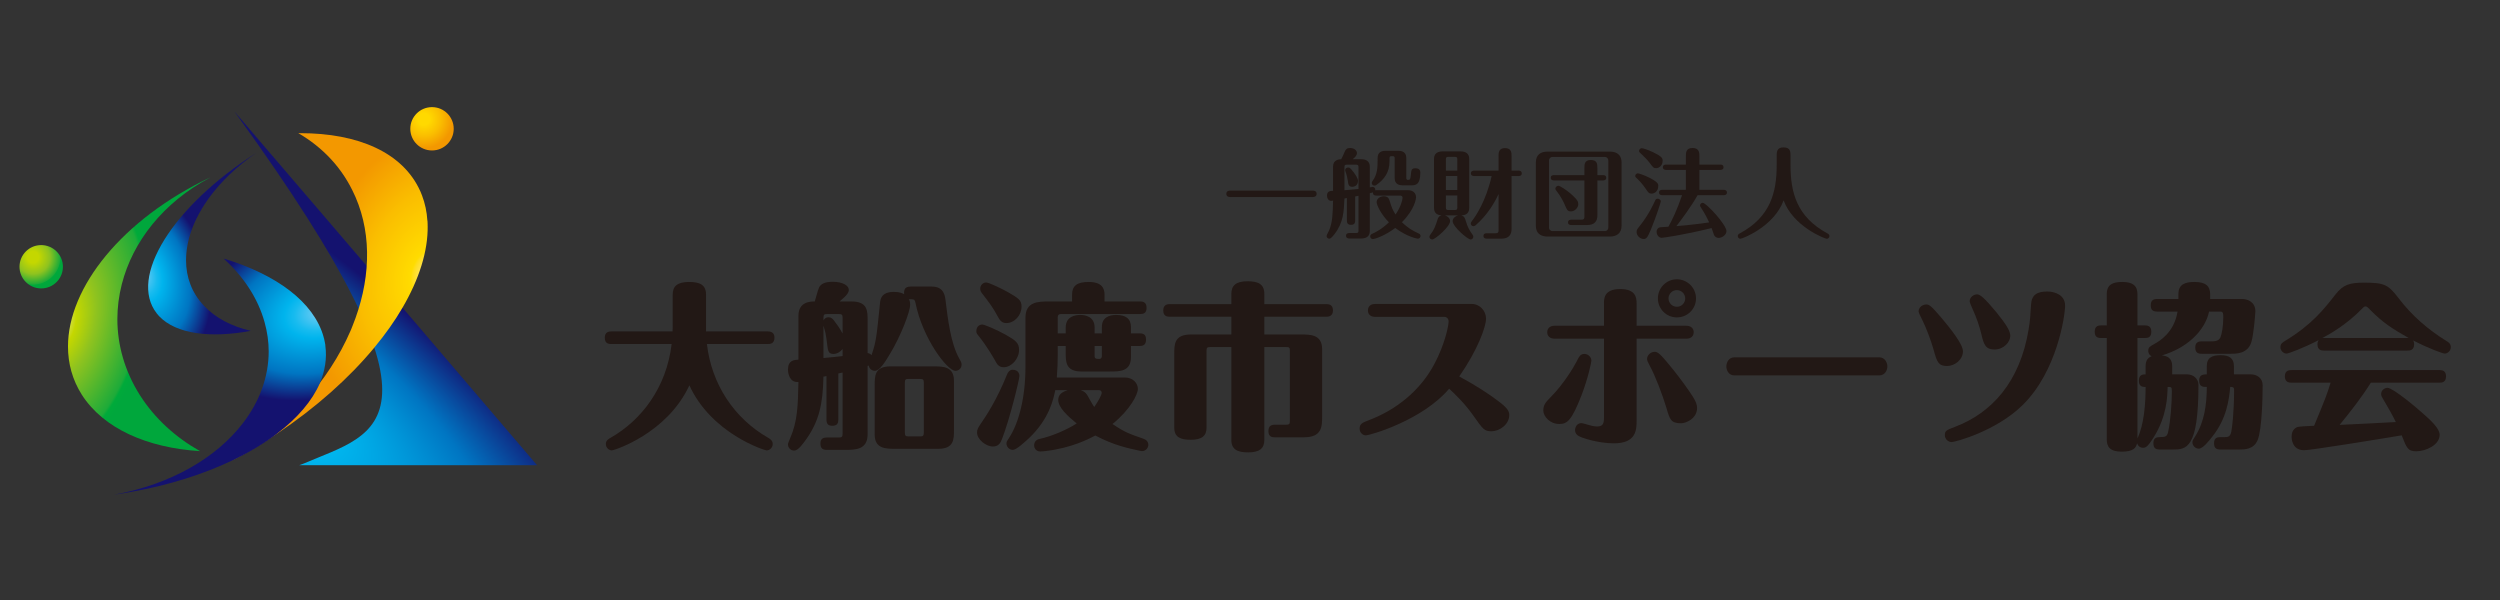 <?xml version="1.0" encoding="UTF-8" standalone="no"?>
<!DOCTYPE svg PUBLIC "-//W3C//DTD SVG 1.1//EN" "http://www.w3.org/Graphics/SVG/1.1/DTD/svg11.dtd">
<svg width="100%" height="100%" viewBox="0 0 500 120" version="1.1" xmlns="http://www.w3.org/2000/svg" xmlns:xlink="http://www.w3.org/1999/xlink" xml:space="preserve" xmlns:serif="http://www.serif.com/" style="fill-rule:evenodd;clip-rule:evenodd;stroke-linejoin:round;stroke-miterlimit:2;">
    <rect x="0" y="0" width="500" height="120" fill="#333333" stroke="none"/>
    <g transform="matrix(0.49,0,0,0.49,-150.502,-72.975)">
        <g transform="matrix(2.04281e-14,11.813,11.813,-2.04281e-14,483.075,196.382)">
            <ellipse cx="0.433" cy="0.034" rx="0.749" ry="0.75" style="fill:url(#_Radial1);"/>
        </g>
        <g transform="matrix(-2.04281e-14,11.813,11.813,2.04281e-14,323.564,252.694)">
            <ellipse cx="0.433" cy="0.034" rx="0.749" ry="0.75" style="fill:url(#_Radial2);"/>
        </g>
        <g transform="matrix(110.632,0,-167.567,-143.258,335.81,253.556)">
            <path d="M1.231,0.413C1.231,0.412 1.23,0.411 1.229,0.41C1.229,0.41 1.229,0.41 1.229,0.41L1.226,0.404C1.226,0.404 1.226,0.404 1.226,0.404C1.225,0.403 1.225,0.402 1.224,0.401C1.224,0.401 1.224,0.401 1.224,0.401C0.713,-0.482 0.375,-0.5 -0.031,-0.59L-0.046,-0.593L-0.046,-0.593L-0.051,-0.594L-0.051,-0.594L-0.056,-0.595L0.821,-0.595L1.004,-0.147L1.004,-0.147L1.231,0.413Z" style="fill:url(#_Radial3);fill-rule:nonzero;"/>
        </g>
        <g transform="matrix(-40.995,-19.729,-24.714,56.783,457.078,319.911)">
            <path d="M1.592,-1.501C1.337,-1.486 1.101,-1.419 0.907,-1.294L0.891,-1.284C0.61,-1.098 0.466,-0.819 0.455,-0.508L0.454,-0.484C0.454,-0.481 0.454,-0.478 0.454,-0.475C0.454,-0.475 0.454,-0.475 0.454,-0.475C0.453,-0.116 0.625,0.284 0.967,0.637L0.967,0.637L0.967,0.637L0.97,0.64C0.97,0.64 0.97,0.64 0.97,0.64C0.969,0.639 0.969,0.639 0.969,0.639C0.969,0.639 0.969,0.639 0.969,0.639L0.964,0.634C0.865,0.54 0.775,0.445 0.693,0.349C0.692,0.348 0.692,0.348 0.692,0.348C0.463,0.08 0.296,-0.191 0.198,-0.444C0.198,-0.444 0.198,-0.444 0.198,-0.444C0.155,-0.554 0.125,-0.66 0.109,-0.761L0.109,-0.761C0.074,-0.978 0.101,-1.17 0.195,-1.32C0.195,-1.32 0.195,-1.32 0.195,-1.32C0.196,-1.321 0.196,-1.322 0.197,-1.322C0.197,-1.323 0.197,-1.323 0.197,-1.323L0.2,-1.327C0.2,-1.328 0.2,-1.328 0.2,-1.328L0.215,-1.35C0.215,-1.35 0.215,-1.35 0.216,-1.35C0.252,-1.401 0.297,-1.446 0.351,-1.485C0.351,-1.485 0.351,-1.485 0.351,-1.485C0.352,-1.485 0.353,-1.486 0.354,-1.487C0.354,-1.487 0.354,-1.487 0.354,-1.487L0.377,-1.503L0.382,-1.506C0.663,-1.685 1.1,-1.672 1.577,-1.506C1.582,-1.505 1.587,-1.503 1.592,-1.501ZM0.97,0.64C0.97,0.64 0.97,0.64 0.97,0.64L0.97,0.64C0.97,0.64 0.97,0.64 0.97,0.64ZM0.97,0.641L0.97,0.641L0.97,0.641L0.97,0.641L0.97,0.641Z" style="fill:url(#_Radial4);fill-rule:nonzero;"/>
        </g>
        <g transform="matrix(-23.679,35.075,45.807,9.546,408.632,269.879)">
            <path d="M0.229,0.26C0.324,0.334 0.421,0.396 0.519,0.447C0.781,0.582 1.052,0.64 1.307,0.624C1.715,0.599 2.082,0.385 2.307,-0.001C2.307,-0.002 2.307,-0.002 2.308,-0.002C2.308,-0.002 2.308,-0.002 2.308,-0.002C2.288,0.037 2.268,0.075 2.246,0.112L2.246,0.112L2.243,0.117C2.094,0.376 1.911,0.584 1.711,0.736C1.711,0.736 1.711,0.737 1.711,0.737C1.593,0.826 1.469,0.896 1.343,0.945C1.343,0.945 1.343,0.945 1.342,0.945C1.141,1.023 0.933,1.048 0.733,1.014C0.734,1.014 0.734,1.014 0.734,1.014C0.599,0.99 0.467,0.94 0.343,0.861L0.329,0.853C0.309,0.839 0.289,0.825 0.269,0.811C0.269,0.811 0.269,0.81 0.269,0.81L0.254,0.799C-0.082,0.538 -0.282,0.1 -0.332,-0.394C-0.191,-0.145 -0.002,0.081 0.229,0.26ZM2.308,-0.003L2.308,-0.003L2.308,-0.003ZM2.308,-0.003L2.308,-0.003L2.308,-0.003C2.308,-0.003 2.308,-0.003 2.308,-0.003C2.308,-0.003 2.308,-0.003 2.308,-0.003ZM2.308,-0.003C2.308,-0.003 2.308,-0.003 2.308,-0.003C2.308,-0.003 2.308,-0.003 2.308,-0.003L2.308,-0.003Z" style="fill:url(#_Radial5);fill-rule:nonzero;"/>
        </g>
        <g transform="matrix(28.313,9.48,0.758,-36.948,365.88,215.422)">
            <path d="M1.608,0.524C1.608,0.524 1.608,0.524 1.608,0.524C1.608,0.524 1.608,0.524 1.608,0.524ZM1.606,0.523C1.606,0.523 1.606,0.523 1.606,0.522C1.606,0.522 1.606,0.522 1.605,0.522C1.606,0.523 1.607,0.523 1.607,0.524C1.607,0.524 1.606,0.523 1.606,0.523ZM1.605,0.522C1.605,0.522 1.605,0.522 1.605,0.522C1.605,0.522 1.605,0.522 1.605,0.522C1.605,0.522 1.605,0.522 1.605,0.522C1.605,0.522 1.605,0.522 1.605,0.522ZM0.226,-1.602C0.226,-1.602 0.226,-1.602 0.226,-1.603C0.228,-1.604 0.231,-1.606 0.233,-1.607C0.243,-1.614 0.253,-1.62 0.263,-1.626C0.512,-1.759 0.999,-1.682 1.58,-1.45C1.308,-1.471 1.074,-1.44 0.903,-1.347C0.724,-1.25 0.637,-1.099 0.632,-0.912C0.63,-0.832 0.643,-0.746 0.67,-0.654C0.716,-0.504 0.801,-0.342 0.922,-0.173C0.922,-0.173 0.922,-0.173 0.922,-0.173L0.946,-0.14C1.108,0.077 1.33,0.303 1.605,0.522C0.415,-0.378 -0.185,-1.311 0.226,-1.602Z" style="fill:url(#_Radial6);fill-rule:nonzero;"/>
        </g>
        <g transform="matrix(30.349,19.89,21.594,-55.505,352.884,226.228)">
            <path d="M1,0.446C1,0.446 1,0.445 1,0.445L1,0.446ZM0.999,0.444C0.998,0.444 0.998,0.444 0.998,0.444C0.233,-0.137 -0.064,-0.743 0.183,-1.09C0.254,-1.19 0.369,-1.268 0.531,-1.319C0.906,-1.435 1.455,-1.379 2.034,-1.196C1.716,-1.209 1.414,-1.179 1.157,-1.099C0.892,-1.016 0.706,-0.891 0.598,-0.74C0.549,-0.671 0.516,-0.596 0.5,-0.518C0.439,-0.227 0.603,0.12 0.999,0.444C0.999,0.445 0.999,0.445 1,0.445C0.999,0.445 0.999,0.445 0.999,0.444Z" style="fill:url(#_Radial7);fill-rule:nonzero;"/>
        </g>
    </g>
    <g transform="matrix(0.787,0,0,0.787,-92.461,-111.745)">
        <g transform="matrix(1.739,0,0,1.739,451.065,192.063)">
            <path d="M0,-0.941C0.2,-0.941 0.585,-0.898 0.585,-0.47C0.585,-0.043 0.186,0 0,0L-12.043,0C-12.229,0 -12.613,-0.043 -12.613,-0.47C-12.613,-0.898 -12.213,-0.941 -12.043,-0.941L0,-0.941Z" style="fill:rgb(34,24,21);fill-rule:nonzero;"/>
        </g>
        <g transform="matrix(1.739,0,0,1.739,473.898,193.255)">
            <path d="M0,-2.396C-0.399,-2.396 -1.141,-2.524 -1.141,-3.422L-1.141,-6.301C-1.141,-6.515 -1.141,-6.658 -1.44,-6.658C-1.825,-6.658 -1.896,-6.658 -1.896,-6.301L-1.896,-5.903C-1.896,-4.305 -2.651,-3.28 -3.792,-2.467C-3.891,-2.396 -3.99,-2.353 -4.09,-2.353C-4.319,-2.353 -4.49,-2.524 -4.49,-2.752C-4.49,-2.881 -4.447,-2.937 -4.333,-3.094C-3.691,-3.992 -3.635,-4.947 -3.635,-6.087L-3.635,-6.415C-3.635,-7.156 -3.15,-7.442 -2.494,-7.442L-0.584,-7.442C-0.185,-7.442 0.556,-7.327 0.556,-6.415L0.556,-3.494C0.556,-3.409 0.556,-3.194 0.783,-3.194C1.125,-3.194 1.154,-3.293 1.211,-3.835C1.283,-4.634 1.311,-4.89 1.896,-4.89C2.024,-4.89 2.608,-4.875 2.608,-4.277C2.608,-2.396 1.853,-2.396 1.254,-2.396L0,-2.396ZM-7.34,-2.182C-7.881,-2.182 -7.924,-2.567 -7.981,-3.023C-8.039,-3.464 -8.167,-3.992 -8.338,-4.434C-8.353,-4.477 -8.381,-4.562 -8.381,-4.605C-8.381,-4.833 -8.181,-5.004 -7.939,-5.004C-7.725,-5.004 -7.625,-4.89 -7.483,-4.733C-6.869,-4.049 -6.5,-3.351 -6.5,-3.066C-6.5,-2.182 -7.284,-2.182 -7.34,-2.182M-8.481,-1.683C-7.396,-1.769 -7.269,-1.783 -6.428,-1.869L-6.428,-5.046C-6.428,-5.332 -6.5,-5.417 -6.813,-5.417L-8.11,-5.417C-8.424,-5.417 -8.481,-5.332 -8.481,-5.046L-8.481,-1.683ZM0.826,-1.683C1.553,-1.683 1.98,-1.255 1.98,-0.657C1.98,-0.486 1.838,1.068 -0.086,2.992C0.926,3.96 1.71,4.332 2.352,4.631C2.452,4.674 2.638,4.759 2.638,5.001C2.638,5.23 2.452,5.4 2.252,5.4C2.195,5.4 0.698,5.159 -1.055,3.833C-2.594,4.988 -4.048,5.458 -4.348,5.458C-4.518,5.458 -4.717,5.301 -4.717,5.073C-4.717,4.816 -4.518,4.73 -4.433,4.688C-3.99,4.488 -3.036,4.033 -1.981,3.005C-3.15,1.824 -3.778,0.483 -3.778,0.055C-3.778,-0.429 -3.293,-0.799 -2.75,-0.799C-2.096,-0.799 -1.981,-0.443 -1.867,-0.101C-1.582,0.811 -1.482,1.139 -1.011,1.866C-0.299,0.839 0.014,-0.244 0.014,-0.585C0.014,-0.771 -0.129,-0.899 -0.328,-0.899L-3.834,-0.899C-4.262,-0.899 -4.348,-1.156 -4.305,-1.369C-4.405,-1.341 -4.475,-1.327 -4.775,-1.242L-4.775,4.289C-4.775,5.13 -5.387,5.373 -6.029,5.373L-7.768,5.373C-7.939,5.373 -8.252,5.315 -8.252,4.972C-8.252,4.617 -7.924,4.574 -7.768,4.574L-6.813,4.574C-6.5,4.574 -6.428,4.488 -6.428,4.203L-6.428,-0.871C-6.514,-0.857 -6.842,-0.786 -6.913,-0.771L-6.913,2.636C-6.913,2.963 -6.913,3.376 -7.511,3.376C-8.124,3.376 -8.124,2.977 -8.124,2.636L-8.124,-0.543L-8.481,-0.472C-8.566,1.439 -8.624,3.048 -9.935,4.73C-10.148,5.001 -10.448,5.4 -10.704,5.4C-10.933,5.4 -11.089,5.202 -11.089,5.016C-11.089,4.845 -10.818,4.417 -10.718,4.175C-10.219,2.992 -10.19,1.708 -10.148,-0.158C-10.233,-0.144 -10.333,-0.129 -10.419,-0.129C-10.875,-0.129 -11.033,-0.6 -11.033,-0.885C-11.033,-1.569 -10.533,-1.583 -10.148,-1.598L-10.148,-5.132C-10.148,-6.159 -9.236,-6.202 -8.951,-6.216C-8.809,-6.472 -8.595,-6.942 -8.481,-7.227C-8.309,-7.656 -8.11,-7.854 -7.669,-7.854C-7.055,-7.854 -6.657,-7.499 -6.657,-7.114C-6.657,-6.714 -7.012,-6.43 -7.284,-6.216L-6.029,-6.216C-5.302,-6.216 -4.775,-5.903 -4.775,-5.132L-4.775,-2.096C-4.66,-2.125 -4.433,-2.167 -4.348,-2.167C-4.119,-2.167 -3.934,-1.954 -3.977,-1.669C-3.92,-1.683 -3.891,-1.683 -3.834,-1.683L0.826,-1.683Z" style="fill:rgb(34,24,21);fill-rule:nonzero;"/>
        </g>
        <g transform="matrix(1.739,0,0,1.739,492.12,195.732)">
            <path d="M0,-5.174C-0.17,-5.174 -0.485,-5.232 -0.485,-5.573C-0.485,-5.93 -0.157,-5.973 0,-5.973L3.563,-5.973L3.563,-8.182C3.563,-8.524 3.563,-9.265 4.504,-9.265C5.459,-9.265 5.459,-8.538 5.459,-8.195L5.459,-5.973L6.471,-5.973C6.643,-5.973 6.955,-5.915 6.955,-5.573C6.955,-5.218 6.627,-5.174 6.471,-5.174L5.459,-5.174L5.459,2.608C5.459,3.349 5.088,3.975 3.977,3.975L1.839,3.975C1.654,3.975 1.354,3.919 1.354,3.577C1.354,3.221 1.667,3.179 1.839,3.179L3.164,3.179C3.464,3.179 3.563,3.05 3.563,2.778L3.563,-2.552C3.036,-1.398 1.996,0.455 0.228,1.995C0.143,2.066 0.042,2.151 -0.114,2.151C-0.314,2.151 -0.499,1.981 -0.499,1.753C-0.499,1.624 -0.456,1.567 -0.342,1.41C0.171,0.756 1.71,-1.441 2.551,-5.174L0,-5.174ZM-4.134,-2.337L-4.134,-0.585C-4.134,-0.315 -4.076,-0.214 -3.776,-0.214L-2.822,-0.214C-2.537,-0.214 -2.465,-0.315 -2.465,-0.585L-2.465,-2.337L-4.134,-2.337ZM-4.134,-3.136L-2.466,-3.136L-2.466,-5.189L-4.134,-5.189L-4.134,-3.136ZM-2.465,-5.973L-2.465,-7.626C-2.465,-7.897 -2.537,-7.982 -2.822,-7.982L-3.776,-7.982C-4.076,-7.982 -4.134,-7.883 -4.134,-7.626L-4.134,-5.973L-2.465,-5.973ZM-4.304,0.569C-3.876,0.669 -3.52,1.04 -3.52,1.396C-3.52,2.223 -5.716,4.091 -6.128,4.091C-6.385,4.091 -6.543,3.89 -6.543,3.69C-6.543,3.563 -6.485,3.492 -6.443,3.434C-5.815,2.622 -5.673,2.151 -5.358,1.182C-5.302,0.998 -5.202,0.669 -4.761,0.569C-5.074,0.542 -5.872,0.471 -5.872,-0.513L-5.872,-7.697C-5.872,-8.538 -5.258,-8.78 -4.619,-8.78L-1.982,-8.78C-1.254,-8.78 -0.727,-8.467 -0.727,-7.697L-0.727,-0.513C-0.727,0.498 -1.511,0.542 -1.882,0.569C-1.439,0.684 -1.325,1.04 -1.24,1.339C-0.955,2.295 -0.755,2.665 -0.185,3.476C-0.143,3.548 -0.127,3.635 -0.127,3.69C-0.127,3.89 -0.27,4.091 -0.527,4.091C-0.955,4.091 -3.149,2.209 -3.149,1.41C-3.149,0.998 -2.75,0.669 -2.352,0.569L-4.304,0.569Z" style="fill:rgb(34,24,21);fill-rule:nonzero;"/>
        </g>
        <g transform="matrix(1.739,0,0,1.739,516.686,186.911)">
            <path d="M0,5.058C-0.485,5.058 -0.584,4.816 -0.884,4.104C-1.084,3.632 -1.496,2.821 -2.081,2.093C-2.194,1.937 -2.266,1.866 -2.266,1.737C-2.266,1.523 -2.038,1.31 -1.838,1.31C-1.596,1.31 -0.642,1.937 -0.014,2.478C1.025,3.405 1.083,3.648 1.083,4.017C1.083,4.474 0.627,5.058 0,5.058M-2.452,0.539C-2.623,0.539 -2.936,0.497 -2.936,0.141C-2.936,-0.216 -2.608,-0.244 -2.452,-0.244L1.981,-0.244L1.981,-1.271C1.981,-1.783 1.981,-2.453 2.907,-2.453C3.877,-2.453 3.877,-1.812 3.877,-1.271L3.877,-0.244L4.689,-0.244C4.86,-0.244 5.174,-0.201 5.174,0.141C5.174,0.497 4.846,0.539 4.689,0.539L3.877,0.539L3.877,5.686C3.877,6.441 3.492,7.054 2.395,7.054L0.071,7.054C-0.101,7.054 -0.414,7.01 -0.414,6.669C-0.414,6.312 -0.085,6.269 0.071,6.269L1.568,6.269C1.896,6.269 1.981,6.126 1.981,5.842L1.981,0.539L-2.452,0.539ZM5.473,-2.411C5.473,-2.653 5.245,-2.895 5.003,-2.895L-2.708,-2.895C-2.993,-2.895 -3.192,-2.625 -3.192,-2.411L-3.192,7.466C-3.192,7.695 -2.964,7.937 -2.708,7.937L5.003,7.937C5.274,7.937 5.473,7.666 5.473,7.466L5.473,-2.411ZM7.411,7.139C7.411,8.28 6.67,8.736 5.701,8.736L-3.406,8.736C-4.034,8.736 -5.117,8.549 -5.117,7.139L-5.117,-2.083C-5.117,-3.238 -4.39,-3.678 -3.406,-3.678L5.701,-3.678C6.313,-3.678 7.411,-3.494 7.411,-2.083L7.411,7.139Z" style="fill:rgb(34,24,21);fill-rule:nonzero;"/>
        </g>
        <g transform="matrix(1.739,0,0,1.739,545.914,192.09)">
            <path d="M0,-1.07L0,-3.978L-2.879,-3.978C-3.021,-3.978 -3.364,-4.021 -3.364,-4.377C-3.364,-4.719 -3.036,-4.761 -2.879,-4.761L0,-4.761L0,-5.931C0,-6.501 0,-7.184 0.983,-7.184C1.98,-7.184 1.98,-6.444 1.98,-5.931L1.98,-4.761L5.031,-4.761C5.173,-4.761 5.501,-4.733 5.501,-4.377C5.501,-4.007 5.173,-3.978 5.031,-3.978L1.98,-3.978L1.98,-1.07L5.516,-1.07C5.658,-1.07 6,-1.042 6,-0.672C6,-0.316 5.672,-0.287 5.516,-0.287L1.71,-0.287C0.939,1.139 -0.698,3.362 -1.383,4.232C0.797,4.061 2.166,3.862 3.406,3.691C3.206,3.248 2.851,2.521 2.236,1.566C2.095,1.338 2.066,1.324 2.066,1.224C2.066,1.025 2.236,0.826 2.466,0.826C2.979,0.826 5.93,4.032 5.93,4.958C5.93,5.571 5.23,5.956 4.788,5.956C4.688,5.956 4.304,5.927 4.118,5.542C4.062,5.4 3.818,4.674 3.763,4.517C-0.385,5.542 -3.35,5.942 -3.535,5.942C-3.978,5.942 -4.276,5.486 -4.276,5.073C-4.276,4.902 -4.22,4.645 -4.006,4.502C-3.849,4.389 -3.72,4.389 -2.552,4.318C-2.011,3.376 -1.255,1.78 -0.556,-0.287L-3.436,-0.287C-3.593,-0.287 -3.92,-0.316 -3.92,-0.685C-3.92,-1.028 -3.606,-1.07 -3.436,-1.07L0,-1.07ZM-4.348,-4.234C-4.719,-4.234 -4.774,-4.321 -5.346,-5.076C-5.687,-5.517 -5.958,-5.774 -6.728,-6.515C-6.771,-6.557 -6.842,-6.615 -6.842,-6.758C-6.842,-6.957 -6.656,-7.156 -6.429,-7.156C-6.301,-7.156 -5.517,-6.928 -4.719,-6.53C-3.55,-5.959 -3.393,-5.703 -3.393,-5.346C-3.393,-4.563 -3.963,-4.234 -4.348,-4.234M-3.664,0.625C-3.664,0.741 -4.247,2.62 -5.104,4.716C-5.602,5.913 -5.758,6.114 -6.187,6.114C-6.686,6.114 -7.199,5.628 -7.199,5.101C-7.199,4.787 -7.155,4.73 -6.67,4.118C-5.389,2.507 -4.703,0.953 -4.476,0.469C-4.434,0.369 -4.362,0.227 -4.12,0.227C-3.963,0.227 -3.664,0.355 -3.664,0.625M-5.003,-0.514C-5.389,-0.514 -5.502,-0.672 -5.858,-1.213C-6.429,-2.054 -6.97,-2.567 -7.255,-2.838C-7.326,-2.895 -7.397,-2.966 -7.397,-3.108C-7.397,-3.322 -7.199,-3.479 -7.027,-3.479C-6.885,-3.479 -6.172,-3.266 -5.331,-2.838C-4.12,-2.225 -4.033,-1.954 -4.033,-1.655C-4.033,-0.814 -4.632,-0.514 -5.003,-0.514" style="fill:rgb(34,24,21);fill-rule:nonzero;"/>
        </g>
        <g transform="matrix(1.739,0,0,1.739,568.992,200.438)">
            <path d="M0,-10.789C0,-11.373 0,-12.072 0.983,-12.072C2.024,-12.072 2.024,-11.444 2.024,-10.789L2.024,-9.463C2.024,-5.486 2.937,-1.909 7.426,0.5C7.526,0.557 7.711,0.656 7.711,0.885C7.711,1.126 7.511,1.283 7.326,1.283C7.041,1.283 2.409,-0.512 1.012,-4.332C-0.37,-0.512 -5.017,1.283 -5.302,1.283C-5.487,1.283 -5.687,1.126 -5.687,0.885C-5.687,0.656 -5.502,0.557 -5.402,0.5C-0.912,-1.909 0,-5.486 0,-9.463L0,-10.789Z" style="fill:rgb(34,24,21);fill-rule:nonzero;"/>
        </g>
        <g transform="matrix(1.739,0,0,1.739,272.845,240.679)">
            <path d="M0,-6.478C-0.285,-6.478 -0.958,-6.478 -0.958,-7.385C-0.958,-8.163 -0.491,-8.318 0,-8.318L8.941,-8.318C8.941,-8.499 8.966,-8.551 8.966,-9.044L8.966,-13.708C8.966,-14.874 9.589,-15.548 11.351,-15.548C12.88,-15.548 13.839,-15.16 13.839,-13.708L13.839,-8.318L22.883,-8.318C23.116,-8.318 23.842,-8.292 23.842,-7.412C23.842,-6.478 23.143,-6.478 22.883,-6.478L13.969,-6.478C14.642,-0.595 17.959,4.38 22.883,7.206C23.194,7.386 23.583,7.62 23.583,8.137C23.583,8.708 23.091,9.07 22.702,9.07C22.417,9.07 14.642,6.634 11.403,-0.44C8.137,6.634 0.363,9.07 0.079,9.07C-0.311,9.07 -0.803,8.708 -0.803,8.137C-0.803,7.62 -0.415,7.386 -0.077,7.206C4.406,4.639 8.06,-0.103 8.812,-6.478L0,-6.478Z" style="fill:rgb(34,24,21);fill-rule:nonzero;"/>
        </g>
        <g transform="matrix(1.739,0,0,1.739,348.424,231.805)">
            <path d="M0,3.73C-0.415,3.73 -0.57,3.756 -0.57,4.274L-0.57,11.557C-0.57,12.049 -0.44,12.126 0,12.126L1.633,12.126C2.047,12.126 2.203,12.075 2.203,11.557L2.203,4.274C2.203,3.808 2.073,3.73 1.633,3.73L0,3.73ZM-1.918,13.941C-3.343,13.941 -4.976,13.941 -4.976,11.868L-4.976,4.637C-4.976,3.29 -4.976,1.891 -2.67,1.891L3.576,1.891C5.001,1.891 6.608,1.891 6.608,3.99L6.608,11.194C6.608,12.567 6.608,13.941 4.301,13.941L-1.918,13.941ZM-9.667,-0.649C-10.003,-0.208 -10.496,0.076 -11.015,0.076C-11.765,0.076 -11.817,-0.442 -11.921,-1.323C-12.077,-2.748 -12.207,-3.189 -12.465,-4.071L-12.465,0.672C-11.895,0.621 -10.03,0.44 -9.667,0.387L-9.667,-0.649ZM-11.895,-5.754C-12.465,-5.754 -12.465,-5.677 -12.465,-4.821C-12.232,-5.262 -11.844,-5.288 -11.714,-5.288C-11.325,-5.288 -11.118,-5.055 -10.936,-4.821C-10.729,-4.536 -10.133,-3.811 -9.667,-2.904L-9.667,-5.21C-9.667,-5.677 -9.796,-5.754 -10.236,-5.754L-11.895,-5.754ZM-12.465,3.393C-12.543,7.461 -13.139,9.899 -14.927,12.464C-15.471,13.215 -16.146,14.2 -16.741,14.2C-17.26,14.2 -17.649,13.786 -17.649,13.293C-17.649,13.138 -17.519,12.827 -17.337,12.412C-16.25,9.899 -16.196,7.696 -16.12,4.171C-17.44,4.301 -17.649,2.85 -17.649,2.383C-17.649,0.984 -16.767,0.958 -16.12,0.905L-16.12,-5.495C-16.12,-7.593 -14.305,-7.593 -13.735,-7.593C-13.632,-7.879 -13.269,-9.331 -13.113,-9.616C-12.854,-10.161 -12.258,-10.47 -11.092,-10.47C-9.589,-10.47 -8.76,-9.875 -8.76,-9.304C-8.76,-8.89 -8.993,-8.527 -10.106,-7.593L-8.345,-7.593C-6.012,-7.593 -6.012,-6.195 -6.012,-4.847L-6.012,-0.052C-5.857,-0.027 -5.65,-0.001 -5.442,0.257C-4.769,-1.711 -4.716,-2.282 -4.199,-7.361C-4.146,-7.958 -3.991,-8.994 -2.152,-8.994C-1.296,-8.994 -0.934,-8.787 -0.674,-8.657C-0.727,-9.304 -0.57,-9.771 0.259,-9.771L3.395,-9.771C5.13,-9.771 5.286,-8.423 5.365,-7.853C5.701,-5.132 6.115,-1.478 7.384,0.75C7.619,1.165 7.723,1.346 7.723,1.631C7.723,2.098 7.384,2.539 6.814,2.539C5.623,2.539 2.021,-2.204 0.984,-7.387C0.932,-7.593 0.907,-7.723 0.777,-7.853C0.725,-7.905 0.155,-7.931 0.025,-7.931C0.103,-7.776 0.207,-7.542 0.207,-7.101C0.207,-6.143 -1.141,-2.567 -2.748,0.076C-3.421,1.191 -4.225,2.539 -4.95,2.539C-5.365,2.539 -5.78,2.253 -5.857,1.761C-5.935,1.787 -5.935,1.813 -6.012,1.813L-6.012,11.815C-6.012,14.096 -7.801,14.096 -9.381,14.096L-11.974,14.096C-12.594,14.096 -12.906,13.863 -12.906,13.164C-12.906,12.437 -12.465,12.282 -11.974,12.282L-10.236,12.282C-9.822,12.282 -9.667,12.23 -9.667,11.712L-9.667,2.797C-9.692,2.797 -10.236,2.927 -10.289,2.927L-10.289,9.665C-10.289,10.313 -10.548,10.572 -11.195,10.572C-11.844,10.572 -12.024,10.209 -12.024,9.665L-12.024,3.316L-12.465,3.393Z" style="fill:rgb(34,24,21);fill-rule:nonzero;"/>
        </g>
        <g transform="matrix(1.739,0,0,1.739,395.657,240.455)">
            <path d="M0,-6.064L0,-4.613C0,-4.172 0.26,-4.172 0.7,-4.172C0.959,-4.172 1.062,-4.379 1.062,-4.613L1.062,-6.064L0,-6.064ZM-2.046,0.388C-1.321,0.648 -1.192,0.88 -0.751,1.684C-0.415,2.332 -0.207,2.617 -0.052,2.851C0.57,1.969 1.037,1.062 1.037,0.778C1.037,0.596 0.907,0.388 0.647,0.388L-2.046,0.388ZM4.458,-1.452C5.572,-1.452 6.323,-0.648 6.323,0.207C6.323,1.01 5.208,3.239 2.618,5.338C4.406,6.556 5.053,6.763 7.126,7.49C7.516,7.619 7.852,7.904 7.852,8.396C7.852,8.863 7.437,9.303 6.919,9.303C6.816,9.303 6.764,9.278 6.375,9.199C4.976,8.888 2.902,8.499 0.103,7.023C-0.726,7.462 -3.344,8.863 -7.256,9.303C-7.36,9.303 -7.723,9.355 -7.93,9.355C-8.5,9.355 -8.837,8.941 -8.837,8.449C-8.837,8.37 -8.837,7.67 -8.033,7.515C-6.322,7.152 -4.12,6.219 -2.617,5.261C-3.991,4.146 -5.313,2.902 -5.313,1.839C-5.313,1.4 -5.183,0.751 -3.914,0.388L-5.752,0.388C-5.986,1.607 -6.582,4.535 -9.563,7.385C-10.184,7.955 -11.428,9.122 -11.947,9.122C-12.465,9.122 -12.88,8.681 -12.88,8.189C-12.88,7.929 -12.827,7.852 -12.412,7.23C-11.143,5.234 -10.106,1.632 -10.106,-2.981L-10.106,-10.185C-10.106,-12.543 -8.266,-12.568 -6.634,-12.568L-3.291,-12.568L-3.291,-13.58C-3.291,-14.85 -2.565,-15.419 -0.881,-15.419C1.062,-15.419 1.451,-14.486 1.451,-13.58L1.451,-12.568L6.712,-12.568C7.516,-12.568 7.593,-11.999 7.593,-11.611C7.593,-10.833 7.101,-10.729 6.661,-10.729L-4.923,-10.729C-5.208,-10.729 -5.39,-10.599 -5.39,-10.237L-5.39,-7.904L-4.224,-7.904L-4.224,-8.759C-4.224,-10.469 -2.669,-10.599 -2.125,-10.599C-1.399,-10.599 0,-10.392 0,-8.759L0,-7.904L1.062,-7.904L1.062,-8.836C1.062,-10.185 2.047,-10.599 3.162,-10.599C4.535,-10.599 5.313,-10.055 5.313,-8.836L5.313,-7.904L6.634,-7.904C7.386,-7.904 7.516,-7.464 7.516,-6.972C7.516,-6.376 7.23,-6.064 6.634,-6.064L5.313,-6.064L5.313,-4.432C5.313,-2.333 3.68,-2.333 2.255,-2.333L-1.918,-2.333C-4.224,-2.333 -4.224,-3.732 -4.224,-5.105L-4.224,-6.064L-5.39,-6.064L-5.39,-4.613C-5.39,-3.784 -5.417,-2.826 -5.52,-1.452L4.458,-1.452ZM-12.594,-13.891C-11.143,-13.035 -10.677,-12.777 -10.677,-11.818C-10.677,-10.547 -11.713,-9.408 -12.906,-9.408C-13.553,-9.408 -13.865,-9.795 -14.252,-10.547C-14.875,-11.713 -15.394,-12.387 -16.456,-13.761C-16.559,-13.891 -16.715,-14.098 -16.715,-14.435C-16.715,-14.953 -16.3,-15.342 -15.859,-15.342C-15.419,-15.342 -13.45,-14.383 -12.594,-13.891M-10.988,-1.685C-10.988,-1.167 -12.439,4.768 -13.527,7.515C-13.735,8.059 -13.994,8.629 -14.875,8.629C-15.833,8.629 -17.182,7.619 -17.182,6.582C-17.182,6.09 -17.026,5.881 -16.403,4.95C-15.938,4.275 -14.305,1.865 -12.801,-1.892C-12.517,-2.591 -12.076,-2.591 -11.998,-2.591C-11.04,-2.591 -10.988,-1.84 -10.988,-1.685M-16.43,-9.2C-16.093,-9.2 -14.33,-8.449 -12.931,-7.671C-11.532,-6.868 -11.04,-6.505 -11.04,-5.494C-11.04,-4.121 -12.206,-2.955 -13.268,-2.955C-14.02,-2.955 -14.279,-3.447 -14.46,-3.784C-14.719,-4.251 -15.704,-5.986 -16.973,-7.567C-17.207,-7.852 -17.285,-7.957 -17.285,-8.215C-17.285,-9.045 -16.663,-9.2 -16.43,-9.2" style="fill:rgb(34,24,21);fill-rule:nonzero;"/>
        </g>
        <g transform="matrix(1.739,0,0,1.739,438.79,216.619)">
            <path d="M0,21.379C0,22.571 -0.647,23.193 -2.358,23.193C-3.835,23.193 -4.82,22.83 -4.82,21.379L-4.82,7.8L-7.878,7.8C-8.37,7.8 -8.448,7.903 -8.448,8.37L-8.448,19.59C-8.448,20.757 -9.096,21.353 -10.755,21.353C-12.257,21.353 -13.164,20.964 -13.164,19.59L-13.164,8.837C-13.164,7.385 -13.164,5.96 -10.703,5.96L-4.82,5.96L-4.82,3.368L-13.813,3.368C-14.097,3.368 -14.771,3.368 -14.771,2.462C-14.771,1.684 -14.305,1.528 -13.813,1.528L-4.82,1.528L-4.82,0.025C-4.82,-1.167 -4.172,-1.814 -2.462,-1.814C-0.984,-1.814 0,-1.452 0,0.025L0,1.528L9.071,1.528C9.304,1.528 10.029,1.528 10.029,2.436C10.029,3.342 9.33,3.368 9.071,3.368L0,3.368L0,5.96L5.261,5.96C6.764,5.96 8.448,5.96 8.448,8.137L8.448,17.829C8.448,19.409 8.448,20.99 5.78,20.99L1.529,20.99C1.244,20.99 0.597,20.99 0.597,20.084C0.597,19.306 1.037,19.15 1.529,19.15L3.162,19.15C3.654,19.15 3.732,19.047 3.732,18.58L3.732,8.37C3.732,7.852 3.628,7.8 3.162,7.8L0,7.8L0,21.379Z" style="fill:rgb(34,24,21);fill-rule:nonzero;"/>
        </g>
        <g transform="matrix(1.739,0,0,1.739,466.966,249.333)">
            <path d="M0,-15.42C-1.011,-15.42 -1.063,-16.172 -1.063,-16.353C-1.063,-16.483 -1.063,-17.312 0,-17.312L14.097,-17.312C15.289,-17.312 16.196,-16.302 16.196,-15.161C16.196,-13.969 14.979,-10.6 12.282,-6.713C14.745,-5.392 16.611,-4.148 17.854,-3.214C19.331,-2.127 19.591,-1.633 19.591,-1.089C19.591,0.258 18.244,1.295 16.948,1.295C15.989,1.295 15.756,1.035 14.382,-0.934C13.035,-2.852 11.609,-4.173 10.806,-4.925C6.919,-0.312 -0.752,1.892 -1.374,1.892C-1.841,1.892 -2.281,1.476 -2.281,0.905C-2.281,0.206 -1.841,0.025 -0.959,-0.312C3.109,-1.841 6.582,-4.665 8.629,-8.501C10.209,-11.455 10.728,-14.177 10.728,-14.746C10.728,-15.161 10.443,-15.42 10.106,-15.42L0,-15.42Z" style="fill:rgb(34,24,21);fill-rule:nonzero;"/>
        </g>
        <g transform="matrix(1.739,0,0,1.739,541.508,249.783)">
            <path d="M0,-18.374C0,-17.7 0.544,-17.156 1.217,-17.156C1.917,-17.156 2.436,-17.727 2.436,-18.374C2.436,-19.048 1.891,-19.592 1.217,-19.592C0.569,-19.592 0,-19.074 0,-18.374M4.017,-18.374C4.017,-16.846 2.772,-15.602 1.217,-15.602C-0.312,-15.602 -1.556,-16.846 -1.556,-18.374C-1.556,-19.955 -0.285,-21.173 1.217,-21.173C2.747,-21.173 4.017,-19.929 4.017,-18.374M-0.285,-2.307C-0.907,-4.406 -2.022,-7.231 -2.695,-8.448C-3.085,-9.175 -3.137,-9.33 -3.137,-9.512C-3.137,-10.082 -2.618,-10.574 -2.022,-10.574C-1.556,-10.574 -1.193,-10.289 0.647,-8.009C1.788,-6.583 2.875,-5.079 3.524,-4.069C3.938,-3.395 4.171,-2.929 4.171,-2.358C4.171,-0.83 2.565,-0.131 1.839,-0.131C0.362,-0.131 0.181,-0.675 -0.285,-2.307M-4.666,-0.57C-4.666,0.776 -4.666,2.799 -7.982,2.799C-8.683,2.799 -10.573,2.694 -12.674,1.942C-13.295,1.71 -13.658,1.425 -13.658,0.855C-13.658,0.466 -13.398,-0.156 -12.725,-0.156C-12.544,-0.156 -11.662,0.129 -11.532,0.154C-10.963,0.311 -10.626,0.336 -10.444,0.336C-9.692,0.336 -9.434,0.024 -9.434,-0.882L-9.434,-12.492L-16.663,-12.492C-17.285,-12.492 -17.727,-12.854 -17.727,-13.424C-17.727,-14.046 -17.285,-14.383 -16.663,-14.383L-9.434,-14.383L-9.434,-17.675C-9.434,-18.322 -9.434,-19.748 -7.076,-19.748C-4.795,-19.748 -4.666,-18.504 -4.666,-17.648L-4.666,-14.383L2.617,-14.383C3.239,-14.383 3.679,-14.02 3.679,-13.451C3.679,-12.829 3.239,-12.492 2.617,-12.492L-4.666,-12.492L-4.666,-0.57ZM-17.234,-3.939C-15.316,-5.857 -13.787,-8.448 -13.424,-9.175C-13.036,-9.952 -12.854,-10.264 -12.284,-10.264C-11.715,-10.264 -11.273,-9.77 -11.273,-9.277C-11.273,-9.045 -11.74,-6.765 -12.725,-4.199C-14.15,-0.545 -14.798,-0.026 -15.964,-0.026C-17.364,-0.026 -18.297,-1.167 -18.297,-1.971C-18.297,-2.67 -18.114,-3.085 -17.234,-3.939" style="fill:rgb(34,24,21);fill-rule:nonzero;"/>
        </g>
        <g transform="matrix(1.739,0,0,1.739,595.047,237.392)">
            <path d="M0,-2.644C0.855,-2.644 1.192,-1.841 1.192,-1.322C1.192,-0.804 0.881,0 0,0L-21.172,0C-22.001,0 -22.338,-0.778 -22.338,-1.296C-22.338,-1.841 -22.026,-2.644 -21.146,-2.644L0,-2.644Z" style="fill:rgb(34,24,21);fill-rule:nonzero;"/>
        </g>
        <g transform="matrix(1.739,0,0,1.739,619.933,253.612)">
            <path d="M0,-21.173C0.439,-21.173 1.114,-20.602 2.772,-18.607C4.224,-16.819 4.846,-15.834 4.846,-15.109C4.846,-14.228 3.912,-13.113 2.538,-13.113C1.191,-13.113 0.959,-13.916 0.622,-15.342C0.362,-16.456 -0.13,-17.881 -0.675,-19.048C-0.985,-19.747 -1.089,-20.032 -1.089,-20.162C-1.089,-20.732 -0.545,-21.173 0,-21.173M12.854,-19.54C12.854,-18.114 11.713,-9.978 6.659,-5.002C2.772,-1.166 -3.24,0.415 -3.732,0.415C-4.199,0.415 -4.717,0 -4.717,-0.597C-4.717,-1.192 -4.562,-1.321 -3.24,-1.814C2.124,-3.836 6.245,-8.37 7.514,-15.989C7.748,-17.312 7.8,-18.374 7.878,-19.67C7.955,-21.147 8.81,-21.588 10.261,-21.588C11.324,-21.588 12.854,-21.094 12.854,-19.54M-6.35,-13.035C-6.712,-14.383 -7.516,-16.456 -8.033,-17.467C-8.268,-17.934 -8.553,-18.503 -8.553,-18.685C-8.553,-19.28 -7.982,-19.695 -7.413,-19.695C-7.023,-19.695 -6.712,-19.515 -5.158,-17.674C-3.966,-16.248 -2.073,-13.916 -2.073,-12.854C-2.073,-11.61 -3.292,-10.703 -4.381,-10.703C-5.624,-10.703 -5.857,-11.222 -6.35,-13.035" style="fill:rgb(34,24,21);fill-rule:nonzero;"/>
        </g>
        <g transform="matrix(1.739,0,0,1.739,682.801,217.338)">
            <path d="M0,20.55C0.467,20.55 0.83,20.525 0.985,19.773C1.089,19.333 1.399,17.026 1.399,13.657C1.399,13.216 1.167,13.216 0.83,13.216C0.675,15.03 0.312,17.855 -1.761,20.446C-2.255,21.094 -3.161,22.236 -3.757,22.236C-4.275,22.236 -4.69,21.794 -4.69,21.302C-4.69,21.043 -4.612,20.939 -4.275,20.42C-2.928,18.296 -2.591,15.731 -2.591,13.216C-3.135,13.216 -3.705,13.216 -3.705,12.284C-3.705,11.403 -3.084,11.377 -2.591,11.377L-2.591,10.184C-2.591,8.915 -1.788,8.577 -0.569,8.577C0.7,8.577 1.374,9.019 1.374,10.184L1.374,11.377L3.862,11.377C4.691,11.377 5.572,11.895 5.572,12.957C5.572,14.745 5.468,19.436 4.847,20.965C4.276,22.364 2.93,22.364 2.151,22.364L-0.596,22.364C-1.243,22.364 -1.528,22.131 -1.528,21.432C-1.528,20.68 -1.114,20.55 -0.596,20.55L0,20.55ZM-12.724,6.065L-12.724,20.732C-11.739,18.684 -11.531,15.549 -11.531,13.216C-12.206,13.243 -12.517,12.984 -12.517,12.284C-12.517,11.403 -11.895,11.377 -11.531,11.377L-11.531,10.184C-11.531,9.252 -11.117,8.915 -10.65,8.733C-11.143,8.475 -11.143,8.033 -11.143,7.93C-11.143,7.411 -10.91,7.309 -10.184,6.894C-9.588,6.557 -7.358,5.313 -6.866,2.203L-9.847,2.203C-10.495,2.203 -10.78,1.944 -10.78,1.27C-10.78,0.518 -10.339,0.362 -9.847,0.362L-6.737,0.362L-6.737,-0.362C-6.737,-1.788 -5.752,-2.125 -4.379,-2.125C-2.772,-2.125 -2.099,-1.529 -2.099,-0.362L-2.099,0.362L2.593,0.362C3.396,0.362 4.509,0.829 4.509,2.151C4.509,2.255 4.302,5.443 3.914,6.687C3.369,8.37 1.763,8.37 0.804,8.37L-3.342,8.37C-3.913,8.37 -4.275,8.19 -4.275,7.438C-4.275,6.712 -3.834,6.557 -3.342,6.557L-1.943,6.557C-1.398,6.557 -0.829,6.505 -0.596,5.96C-0.388,5.468 -0.182,4.302 -0.182,3.084C-0.182,2.54 -0.182,2.203 -0.596,2.203L-2.255,2.203C-2.875,5.079 -5.571,7.567 -9.147,8.605C-8.474,8.682 -7.645,8.915 -7.645,10.184L-7.645,11.377L-5.493,11.377C-4.456,11.377 -3.809,12.102 -3.809,12.905C-3.809,22.313 -5.597,22.364 -7.593,22.364L-9.458,22.364C-10.106,22.364 -10.391,22.131 -10.391,21.432C-10.391,20.68 -9.977,20.55 -9.458,20.55C-8.681,20.525 -8.396,20.525 -8.24,19.773C-7.878,18.166 -7.696,15.524 -7.696,13.838C-7.696,13.216 -7.773,13.216 -8.317,13.216C-8.345,14.512 -8.396,17.544 -10.417,20.68C-11.272,22.028 -11.558,22.106 -11.895,22.106C-12.334,22.106 -12.62,21.872 -12.775,21.458C-12.931,22.106 -13.293,22.675 -15.029,22.675C-16.767,22.675 -17.207,21.924 -17.207,20.913L-17.207,6.065L-18.036,6.065C-18.684,6.065 -18.969,5.805 -18.969,5.131C-18.969,4.379 -18.528,4.224 -18.036,4.224L-17.207,4.224L-17.207,-0.362C-17.207,-1.788 -16.273,-2.125 -14.927,-2.125C-13.423,-2.125 -12.724,-1.581 -12.724,-0.362L-12.724,4.224L-11.609,4.224C-10.936,4.224 -10.702,4.561 -10.702,5.157C-10.702,5.96 -11.168,6.065 -11.609,6.065L-12.724,6.065Z" style="fill:rgb(34,24,21);fill-rule:nonzero;"/>
        </g>
        <g transform="matrix(1.739,0,0,1.739,719.628,249.96)">
            <path d="M0,-16.92C-0.26,-17.205 -0.415,-17.31 -0.57,-17.31C-0.752,-17.31 -0.855,-17.205 -1.141,-16.92C-3.317,-14.666 -5.831,-13.241 -6.868,-12.696L5.728,-12.696C3.42,-14.018 2.021,-14.848 0,-16.92M0.207,-6.167C-1.141,-4.016 -2.722,-1.993 -4.354,0.001C-3.032,-0.05 2.021,-0.31 3.861,-0.414C3.343,-1.476 2.695,-2.59 1.918,-3.911C1.813,-4.066 1.71,-4.274 1.71,-4.508C1.71,-5.078 2.229,-5.415 2.643,-5.415C3.446,-5.415 7.074,-2.357 7.773,-1.709C8.862,-0.75 10.262,0.494 10.262,1.453C10.262,2.955 8.215,3.862 6.842,3.862C5.623,3.862 5.441,3.396 4.716,1.531C1.477,2.074 -8.552,3.707 -9.536,3.707C-11.377,3.707 -11.377,1.868 -11.377,1.712C-11.377,1.22 -11.195,0.649 -10.65,0.364C-10.366,0.209 -8.941,0.183 -8.085,0.131C-6.479,-3.731 -6.194,-4.456 -5.675,-6.167L-11.402,-6.167C-11.792,-6.167 -12.361,-6.244 -12.361,-7.099C-12.361,-8.006 -11.637,-8.006 -11.402,-8.006L10.262,-8.006C10.806,-8.006 11.195,-7.799 11.195,-7.073C11.195,-6.167 10.495,-6.167 10.262,-6.167L0.207,-6.167ZM-6.634,-10.857C-6.919,-10.857 -7.593,-10.857 -7.593,-11.764C-7.593,-12.102 -7.516,-12.23 -7.412,-12.386C-9.614,-11.245 -11.817,-10.416 -12.129,-10.416C-12.517,-10.416 -13.009,-10.805 -13.009,-11.35C-13.009,-11.867 -12.698,-12.049 -12.231,-12.334C-8.396,-14.666 -6.634,-16.92 -4.95,-19.072C-3.836,-20.497 -2.877,-20.782 -0.804,-20.782C2.177,-20.782 2.721,-20.523 4.249,-18.528C6.167,-15.988 8.604,-13.889 11.298,-12.23C11.558,-12.074 11.895,-11.867 11.895,-11.35C11.895,-10.805 11.402,-10.416 11.014,-10.416C10.703,-10.416 8.552,-11.22 6.4,-12.334C6.452,-12.204 6.53,-12.074 6.53,-11.764C6.53,-10.883 5.883,-10.857 5.571,-10.857L-6.634,-10.857Z" style="fill:rgb(34,24,21);fill-rule:nonzero;"/>
        </g>
    </g>
    <defs>
        <radialGradient id="_Radial1" cx="0" cy="0" r="1" gradientUnits="userSpaceOnUse" gradientTransform="matrix(0.707,0.707,0.707,-0.707,0.103,-0.249)"><stop offset="0" style="stop-color:rgb(255,217,0);stop-opacity:1"/><stop offset="0.2" style="stop-color:rgb(255,217,0);stop-opacity:1"/><stop offset="0.58" style="stop-color:rgb(250,190,0);stop-opacity:1"/><stop offset="1" style="stop-color:rgb(243,152,0);stop-opacity:1"/></radialGradient>
        <radialGradient id="_Radial2" cx="0" cy="0" r="1" gradientUnits="userSpaceOnUse" gradientTransform="matrix(0.707,0.707,0.707,-0.707,0.103,-0.249)"><stop offset="0" style="stop-color:rgb(196,215,0);stop-opacity:1"/><stop offset="0.2" style="stop-color:rgb(196,215,0);stop-opacity:1"/><stop offset="0.58" style="stop-color:rgb(143,195,31);stop-opacity:1"/><stop offset="0.93" style="stop-color:rgb(30,171,57);stop-opacity:1"/><stop offset="0.96" style="stop-color:rgb(0,170,58);stop-opacity:1"/><stop offset="1" style="stop-color:rgb(0,167,60);stop-opacity:1"/></radialGradient>
        <radialGradient id="_Radial3" cx="0" cy="0" r="1" gradientUnits="userSpaceOnUse" gradientTransform="matrix(1,0,-2.22045e-16,-1,0,-0.183)"><stop offset="0" style="stop-color:rgb(223,242,252);stop-opacity:1"/><stop offset="0.34" style="stop-color:rgb(50,189,240);stop-opacity:1"/><stop offset="0.36" style="stop-color:rgb(0,186,239);stop-opacity:1"/><stop offset="0.4" style="stop-color:rgb(0,180,237);stop-opacity:1"/><stop offset="0.7" style="stop-color:rgb(0,117,194);stop-opacity:1"/><stop offset="1" style="stop-color:rgb(20,18,111);stop-opacity:1"/></radialGradient>
        <radialGradient id="_Radial4" cx="0" cy="0" r="1" gradientUnits="userSpaceOnUse" gradientTransform="matrix(1,0,0,-1,0,-1.044)"><stop offset="0" style="stop-color:rgb(255,236,148);stop-opacity:1"/><stop offset="0.02" style="stop-color:rgb(255,236,148);stop-opacity:1"/><stop offset="0.15" style="stop-color:rgb(255,221,27);stop-opacity:1"/><stop offset="0.17" style="stop-color:rgb(255,220,0);stop-opacity:1"/><stop offset="0.2" style="stop-color:rgb(255,217,0);stop-opacity:1"/><stop offset="0.58" style="stop-color:rgb(250,190,0);stop-opacity:1"/><stop offset="1" style="stop-color:rgb(243,152,0);stop-opacity:1"/></radialGradient>
        <radialGradient id="_Radial5" cx="0" cy="0" r="1" gradientUnits="userSpaceOnUse" gradientTransform="matrix(1,0,2.77556e-17,-1,0,0.654)"><stop offset="0" style="stop-color:rgb(126,206,244);stop-opacity:1"/><stop offset="0.22" style="stop-color:rgb(23,187,239);stop-opacity:1"/><stop offset="0.3" style="stop-color:rgb(0,180,237);stop-opacity:1"/><stop offset="0.7" style="stop-color:rgb(0,117,194);stop-opacity:1"/><stop offset="1" style="stop-color:rgb(20,18,111);stop-opacity:1"/></radialGradient>
        <radialGradient id="_Radial6" cx="0" cy="0" r="1" gradientUnits="userSpaceOnUse" gradientTransform="matrix(1,0,0,-1,0,-1.235)"><stop offset="0" style="stop-color:rgb(126,206,244);stop-opacity:1"/><stop offset="0.22" style="stop-color:rgb(23,187,239);stop-opacity:1"/><stop offset="0.3" style="stop-color:rgb(0,180,237);stop-opacity:1"/><stop offset="0.7" style="stop-color:rgb(0,117,194);stop-opacity:1"/><stop offset="1" style="stop-color:rgb(20,18,111);stop-opacity:1"/></radialGradient>
        <radialGradient id="_Radial7" cx="0" cy="0" r="1" gradientUnits="userSpaceOnUse" gradientTransform="matrix(1,5.55112e-17,0,-1,0,-0.989)"><stop offset="0" style="stop-color:rgb(227,235,152);stop-opacity:1"/><stop offset="0.16" style="stop-color:rgb(200,217,21);stop-opacity:1"/><stop offset="0.18" style="stop-color:rgb(196,215,0);stop-opacity:1"/><stop offset="0.4" style="stop-color:rgb(143,195,31);stop-opacity:1"/><stop offset="0.91" style="stop-color:rgb(30,171,57);stop-opacity:1"/><stop offset="0.94" style="stop-color:rgb(0,170,58);stop-opacity:1"/><stop offset="1" style="stop-color:rgb(0,167,60);stop-opacity:1"/></radialGradient>
    </defs>
</svg>
